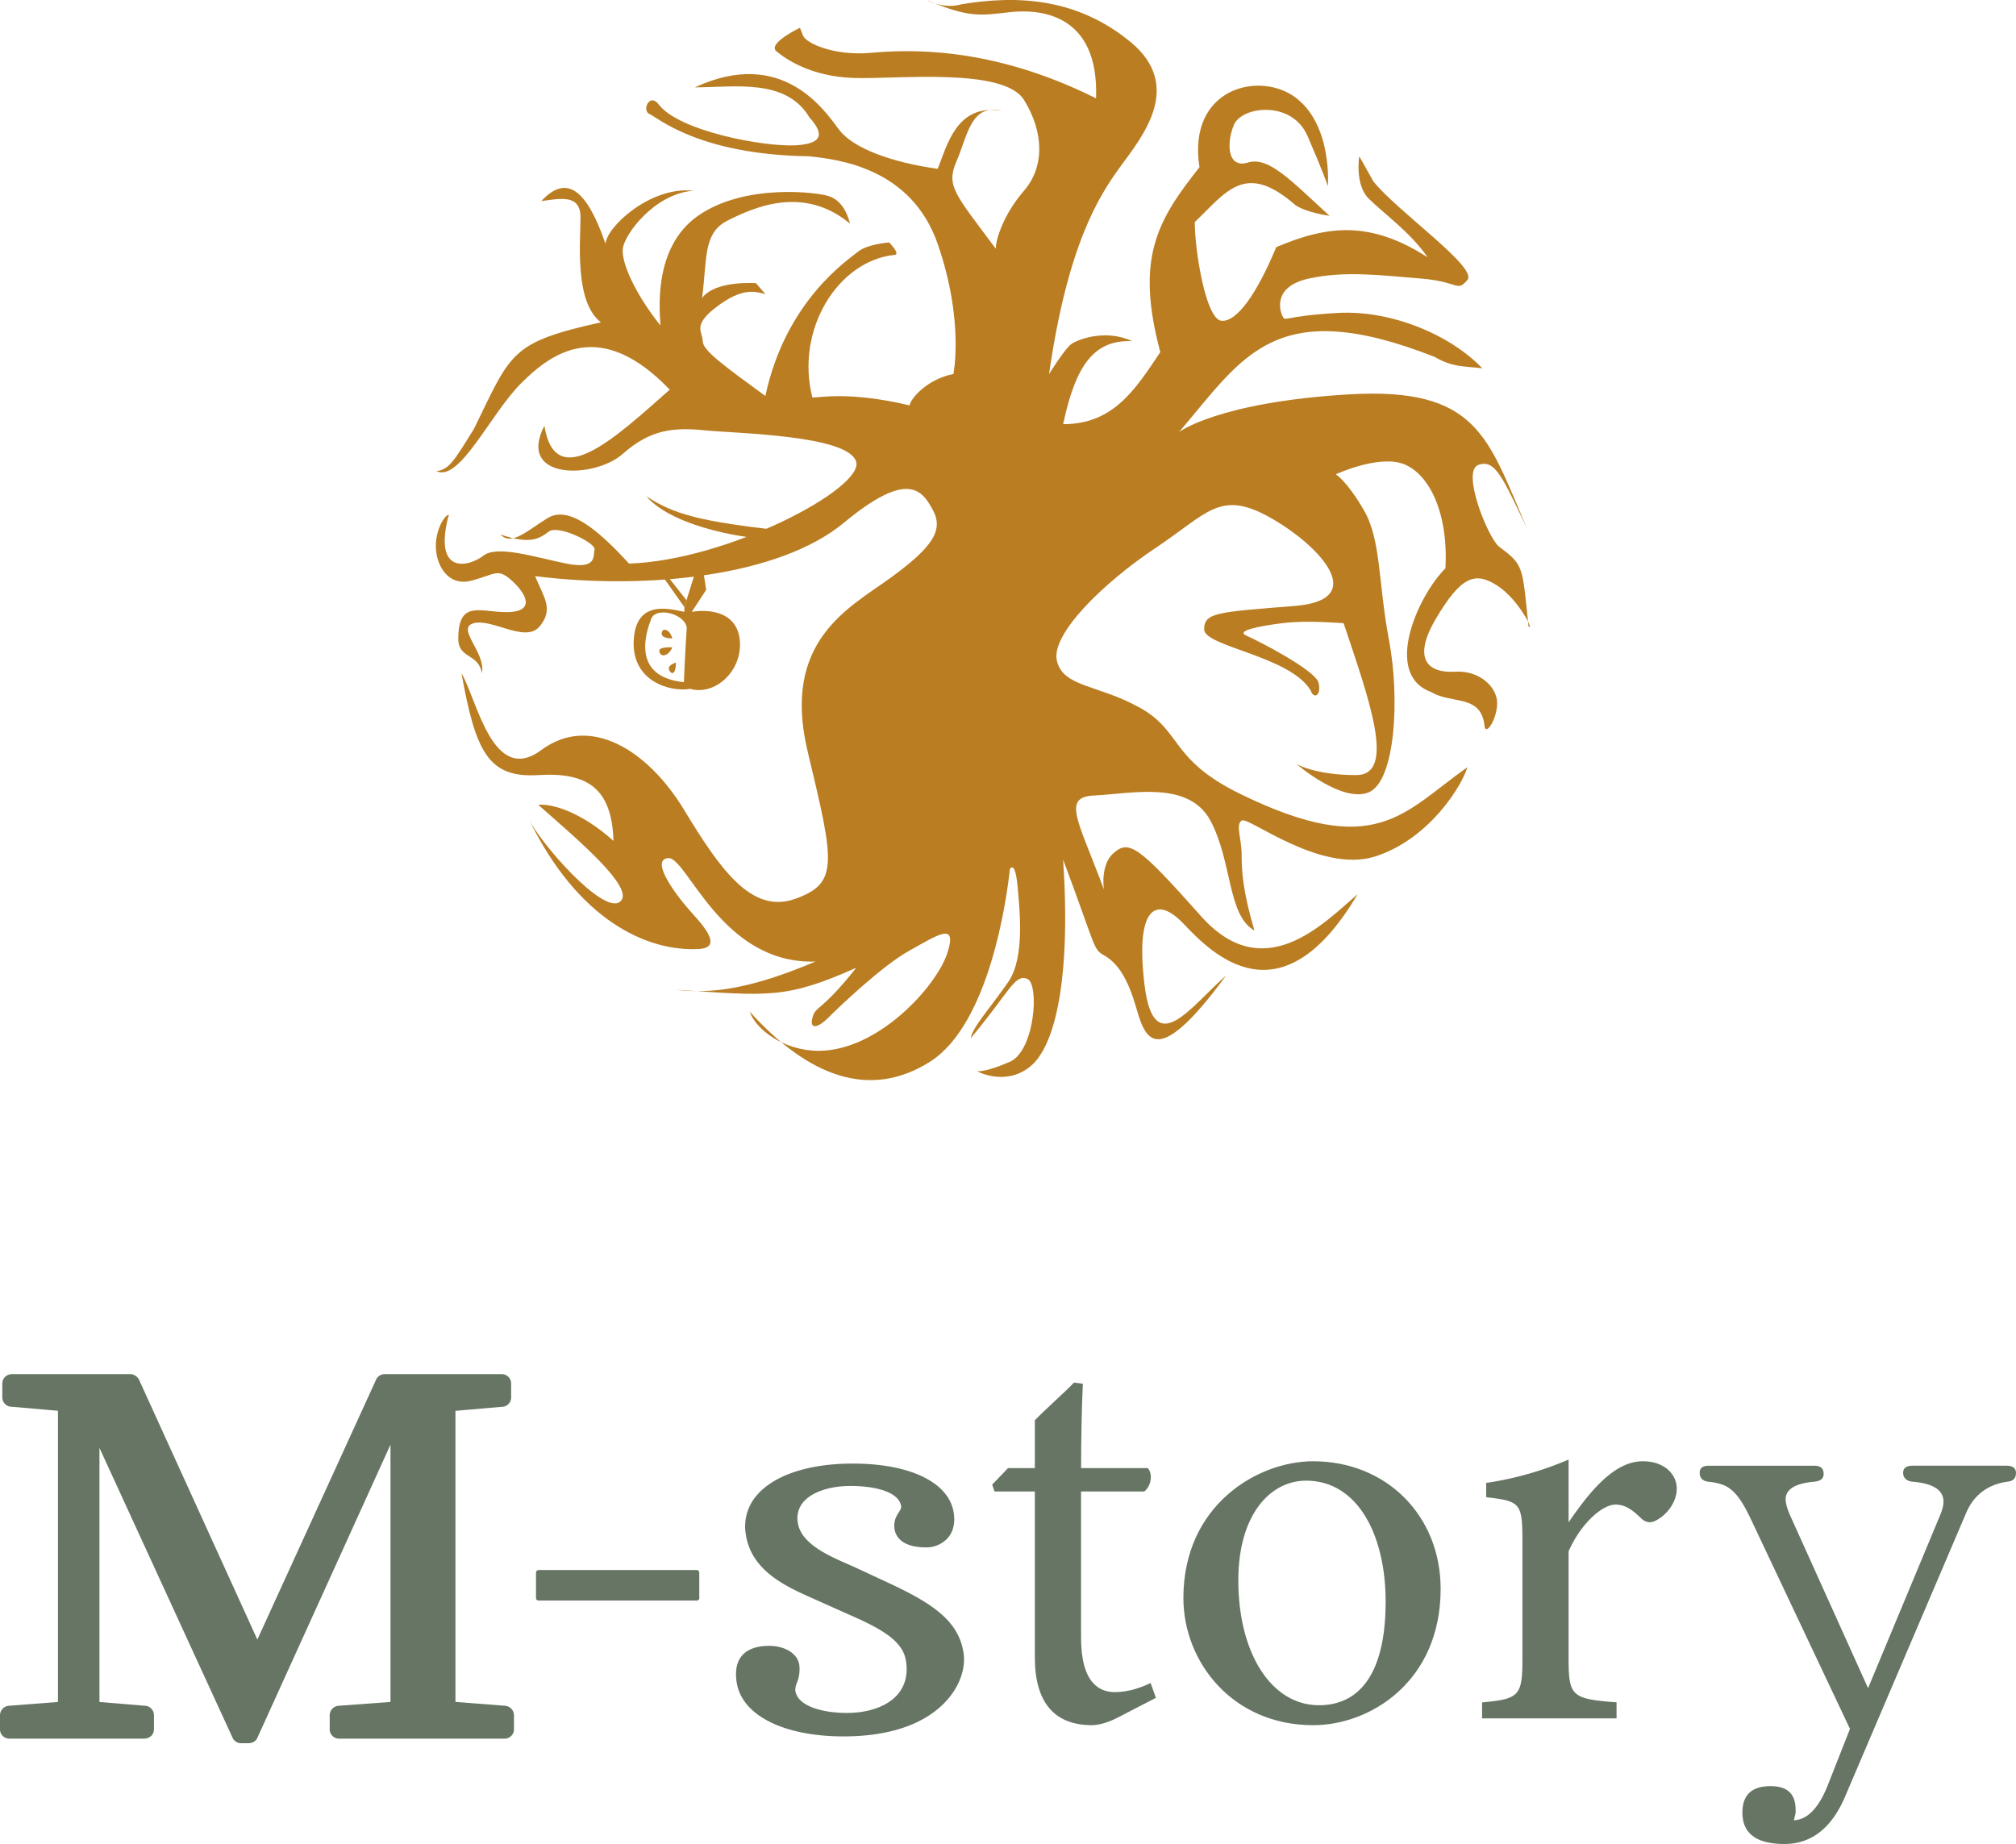 <svg id="レイヤー_1" data-name="レイヤー 1" xmlns="http://www.w3.org/2000/svg" viewBox="0 0 1143.73 1046.27"><defs><style>.cls-1{fill:#667564;}.cls-2{fill:#ba7d22;}</style></defs><path class="cls-1" d="M140.68,989.1h-3.4a5.44,5.44,0,0,1-5.11-2.63l-.14-.28L56.42,821.52V965.7l25.35,2.12a5.42,5.42,0,0,1,5.58,5.59v7.65c0,3.2-2.37,5.44-5.78,5.44H5.62A5.29,5.29,0,0,1,0,981.06v-7.65a5.45,5.45,0,0,1,5.26-5.57l27.62-2.15V800.47l-26-2.26a5.35,5.35,0,0,1-5.57-5.44v-7.65c0-3.2,2.37-5.44,5.78-5.44H74.32l.35.06a5.94,5.94,0,0,1,3.9,2.57l.19.28.14.3L146,930.29,213.28,783a5.25,5.25,0,0,1,5-3.3h66.07a5.29,5.29,0,0,1,5.62,5.44v7.65a5.27,5.27,0,0,1-5.41,5.44l-26.17,2.28V965.67l27.89,2.16a5.48,5.48,0,0,1,5.31,5.58v7.65A5.29,5.29,0,0,1,286,986.5H192.67a5.29,5.29,0,0,1-5.62-5.44v-7.65a5.45,5.45,0,0,1,5.26-5.57l29.23-2.16v-146L145.87,986.34l-.09.15C145.23,987.47,143.83,989.1,140.68,989.1Zm-2.19-8h1L221.67,800h7.87V968.07a5.37,5.37,0,0,1-5.26,5.43l-29.23,2.16v2.84h88.52v-2.85l-27.73-2.15c-3.78-.3-5.47-2.94-5.47-5.43v-170c0-3.14,2.28-5.35,5.58-5.44l26-2.27v-2.72h-62L146,949.58,72.29,787.68H9.3v2.71l26.16,2.28a5.28,5.28,0,0,1,5.42,5.44v170a5.38,5.38,0,0,1-5.27,5.43L8,975.65v2.85H79.35v-2.85l-25.51-2.14a5.28,5.28,0,0,1-5.42-5.44V802h7.86Z"/><path class="cls-1" d="M74,783.68a2,2,0,0,1,1.3.86L146,939.93,217,784.54a1.27,1.27,0,0,1,1.3-.86h66.07q1.62,0,1.62,1.44v7.65q0,1.44-1.62,1.44l-28.18,2.45c-1.19,0-1.78.49-1.78,1.45v170c0,.87.59,1.35,1.78,1.44l29.8,2.31q1.62.15,1.62,1.59v7.65q0,1.44-1.62,1.44H192.67q-1.62,0-1.62-1.44v-7.65q0-1.44,1.62-1.59l31.26-2.31c1.07-.09,1.61-.57,1.61-1.44V804h-1.29L142.3,984.52c-.21.38-.75.58-1.62.58h-3.4c-.86,0-1.4-.2-1.62-.58L53.72,806h-1.3v162q0,1.44,1.62,1.44l27.53,2.31c1.19,0,1.78.53,1.78,1.59v7.65c0,1-.59,1.44-1.78,1.44H5.62Q4,982.5,4,981.06v-7.65q0-1.44,1.62-1.59l29.64-2.31c1.07-.09,1.62-.57,1.62-1.44v-170c0-1-.55-1.45-1.62-1.45L7.08,794.21c-1.19,0-1.78-.48-1.78-1.44v-7.65c0-1,.59-1.44,1.78-1.44Z"/><path class="cls-1" d="M1138.76,840.72c-11,1.57-18.9,7.5-23.22,17.5l-68.65,160.87c-7.63,18.12-19.24,27.18-34.49,27.18q-23.88,0-23.88-17.81,0-15,15.92-15c9.61,0,14.26,4.37,14.26,13.43a8.23,8.23,0,0,1-.33,3.12l-.67,2.82c7.63-.32,13.93-6.88,18.91-19.06l12.93-32.8L993.16,861.65c-4-8.43-7.63-14-11.61-16.86-2.65-2.19-6.63-3.44-12.27-4.07-3.32-.31-5-2.18-5-5s1.66-4.07,5.31-4.07h59.7c3.65,0,5.31,1.57,5.31,4.69,0,2.5-1.66,4.06-5.31,4.37-10.94.94-16.25,4.38-16.25,10,0,1.87.66,5,2.65,9.37l44.11,97.78,40.47-97.15c1.66-3.75,2.32-6.56,2.32-8.75,0-6.56-6-10.31-17.58-11.25-3.32-.31-5.31-2.18-5.31-5s2-4.07,5.31-4.07h53.4c3.65,0,5.3,1.57,5.3,4.07C1143.73,838.85,1142.08,840.41,1138.76,840.72Z"/><path class="cls-1" d="M305.87,908.16c-1.19,0-1.78-.53-1.78-1.61V892.62a1.57,1.57,0,0,1,1.78-1.78H395.1c1.08,0,1.62.59,1.62,1.78v13.93a1.42,1.42,0,0,1-1.62,1.61Z"/><path class="cls-1" d="M633.87,974.67c-5.64,2.91-11,4.2-14.26,4.2-21.23,0-32.51-12.61-32.51-38.49V846.26H564.22l-1.33-3.88,9-9.38H587.1V805.83c6.31-6.47,15.92-14.88,22.23-21.35l5,.65c-.66,13.59-1,32.35-1,47.87h37.82c3,3.24,2,10.35-2,13.26H613.3v82.8c0,26.2,10.62,31.05,19.24,31.05,8,0,15.59-2.91,20.23-5.17l3,8.41Z"/><path class="cls-1" d="M745,829.12c41.46,0,72.31,30.73,72.31,72.45,0,52.4-39.8,77.3-72.31,77.3-45.77,0-73.63-35.9-73.63-72.13C671.34,854,713.46,829.12,745,829.12Zm-4,11c-20.23,0-38.47,19.08-38.47,56.6,0,41.08,18.57,70.83,45.77,70.83,20.56,0,37.81-14.55,37.81-58.86C786.1,870.84,770.18,840.12,741,840.12Z"/><path class="cls-1" d="M917.11,975H840.82v-9.06c20.9-1.94,22.89-3.55,22.89-24.58V874.08c0-21.35-1.33-22.32-20.56-24.58v-8.09a187.34,187.34,0,0,0,46.76-13.26v35.58c11.61-16.82,25.54-34.61,42.12-34.61,12.27,0,19.24,7.44,19.24,15.52,0,7.44-5.31,14.56-11.28,17.79-3.32,1.94-6,1.62-8.62-.64-5-4.85-9-8.09-14.93-8.09-7,0-19.23,10-26.53,26.52V941c0,21.35,1.66,23,27.2,24.9Z"/><path class="cls-1" d="M478.54,985.23c-34,0-57.76-12-60.6-30.66-1-6.58,0-11.71,3.08-15.24s8.24-5.48,15.23-5.48c9.16,0,16.24,4.42,17.2,10.75a20.72,20.72,0,0,1-1.37,10.32,10.36,10.36,0,0,0-.89,4.33c1.42,9.35,16.61,12.67,29.19,12.67s23.14-3.83,28.89-10.52c4.28-5,5.87-11.32,4.73-18.84-1.44-9.5-9.42-16.31-29.41-25.14l-23.85-10.65c-14.54-6.48-34.46-15.37-37.59-36a26.86,26.86,0,0,1,6.33-22.48c9.75-11.35,29.53-17.86,54.27-17.86,32.74,0,54.71,10.74,57.34,28,1.1,7.22-1.21,11.7-3.35,14.18a16.33,16.33,0,0,1-12.69,5.37c-10.15,0-16.55-3.81-17.56-10.46-.68-4.51,1.12-7.37,2.43-9.46.95-1.5,1.48-2.4,1.32-3.43-1.29-8.48-15.62-11.5-28.6-11.5-11.92,0-21.94,3.39-26.83,9.08a14.08,14.08,0,0,0-3.19,11.79c1.8,11.81,17.09,18.53,28.26,23.44,1.59.7,3.11,1.37,4.49,2L503.79,898c25.67,11.93,40.1,21.82,42.85,39.86,1.28,8.45-2,18.26-8.89,26.24C529.46,973.74,512.47,985.23,478.54,985.23Zm-42.29-47.44c-5.79,0-9.91,1.38-12.25,4.1s-3,6.7-2.16,12.08c2.48,16.34,25.27,27.32,56.7,27.32,32.43,0,48.47-10.74,56.22-19.75,6.11-7.12,9.1-15.74,8-23.08-2.49-16.38-15.63-25.27-40.61-36.87l-18.41-8.49c-1.37-.63-2.86-1.29-4.43-2-12-5.28-28.44-12.51-30.57-26.46a18.09,18.09,0,0,1,4.1-14.95c5.63-6.54,16.77-10.45,29.82-10.45,18.93,0,31.08,5.55,32.5,14.85.38,2.52-.82,4.44-1.88,6.12-1.2,1.91-2.34,3.71-1.87,6.77.94,6.18,9,7.11,13.66,7.11a12.47,12.47,0,0,0,9.7-4c2.29-2.67,3.14-6.48,2.45-11-2.28-15-23.26-24.69-53.45-24.69-23.59,0-42.28,6-51.29,16.49A23.12,23.12,0,0,0,427,870.22c2.81,18.46,20.83,26.5,35.3,33l23.85,10.63c21.43,9.47,30,17.1,31.71,28.16,1.3,8.58-.65,16.19-5.64,22-6.5,7.56-18.12,11.89-31.88,11.89-14.82,0-31.29-4.21-33.09-16-.32-2.11.35-4.08,1.06-6.18.84-2.5,1.72-5.09,1.2-8.46C448.81,940.33,442.3,937.79,436.25,937.79Z"/><path class="cls-1" d="M525.05,876.08c-7.75,0-14.63-2.34-15.61-8.79-1-6.73,4.37-8.78,3.75-12.88-1.43-9.37-15.46-13.18-30.55-13.18-17.95,0-34.33,7.61-32,23.13C452.9,879,473.14,886,484.54,891.31L503,899.8c24.58,11.42,39.06,20.79,41.73,38.36,2.45,16.11-13.13,45.1-66.15,45.1-34.66,0-56.16-12.59-58.65-29-2.18-14.35,6.17-18.45,16.36-18.45,7.34,0,14.36,3.22,15.25,9.08,1,6.73-2.84,10.83-2.26,14.64,1.69,11.13,18.9,14.35,31.14,14.35,21.62,0,38.73-10.83,35.57-31.63-1.56-10.25-10-17.57-30.57-26.65l-23.62-10.54c-14.44-6.44-33.68-14.93-36.66-34.56-3.7-24.3,23.16-38.07,58.65-38.07,31.4,0,53,10.25,55.39,26.36C540.88,870.22,533.62,876.08,525.05,876.08Z"/><path class="cls-2" d="M595.15,212.23C605.82,138.46,623.6,110.9,636,94s35.56-45.33,5.33-70.22-64-26.67-96-21.33C536.49,5.12,527.6,1.1,525.82,0c24,10.46,31.11,8.68,47.11,6.9s50.67,0,48.89,48.89C561.37,25.57,514.26,28.23,493.82,30s-36.45-5.33-38.22-9.78l-1.78-4.44s-18.67,8.89-13.33,13.33S460,43.35,484,44.23,569.37,38,580.93,56.68s11.56,38.22,0,51.55-16,27.56-16,32.89c-23.11-31.11-28.44-35.55-22.22-49.77s8-32.89,25.78-28.45C542.71,58.46,537.37,82.46,532,95.79c-25.78-3.56-48-11.56-56-22.22s-32-47.11-81.78-24c22.23,0,51.56-5.34,64.89,16.89,7.11,8,9.78,15.11-8,16s-65.78-8-77.33-23.11c-5.33-7.12-9.78,3.55-5.33,5.33s27.55,23.11,90.66,24c16,1.78,57.78,6.22,72.89,49.78s8.89,73.77,8.89,73.77c-14.22,2.67-24,13.34-24.89,17.78-33.78-8-50.67-4.44-55.11-4.44-9.78-38.22,14.22-77.34,46.22-80.89,4.45,0-2.66-7.11-2.66-7.11s-12.45.89-17.78,5.33-40.89,27.56-52.45,81.78c-23.11-16.89-35.55-25.78-35.55-31.11s-6.22-8.89,8-19.56,21.33-8.89,27.55-7.11l-5.33-6.22s-23-1.8-30.6,8.43c3-21.76.28-36.88,14.55-44s42.72-20.44,69.38,1.78c-1.77-7.11-5.33-13.12-11.55-15.45s-48-7.66-74.67,11-21.33,56.89-21.33,62.22c-14.22-17.78-22.22-35.56-21.34-43.56s17.78-31.11,40-32.89c-24.88-2.66-49.77,21.34-49.77,30.23-10.67-31.11-22.23-39.79-36.45-24.34,10.67-1.44,22.22-4.11,22.22,9.23s-3.55,48,11.56,59.55c-51.56,11.56-50.67,16.89-72,60.45-11.56,18.66-14.22,23.11-21.33,24,13.33,6.22,30.31-32,48-49.78s45.29-37.34,84.4,3.55c-30.22,26.67-64.89,59.56-71.11,20.45-16,31.11,28.44,30.22,44.44,16s29.34-15.11,47.12-13.34,80.88,2.67,85.33,17.78-72.89,56-128.89,57.78c-18.67-20.44-34.67-32.89-46.22-25.78s-20.45,15.93-26.67,9.3c16.89,5.81,22,2.37,27.43-1.69s26.79,6.61,25.9,10.17,1.78,11.56-16,8-39.11-10.67-47.11-4.44-28.1,11.25-20-21.65c2.22-4.13-4.9.24-6.67,12.28s5.33,27.14,19.55,23.59,15.11-7.83,24,.53,11.51,17.25-3.58,17.25S260,340.16,260,362.46c0,11.55,11.56,8,13.33,19.55,2.67-11.55-15.11-25.78-4.44-28.44s29.33,11.55,37.33,1.78,2.37-16.27-2.66-28.45c64,8,138.66,0,175.11-30.22s44.44-18.67,50.66-7.11-.88,21.33-24,38.22-62.22,35.56-47.11,98.67S476,501.12,451.15,510,408.49,493.12,388,459.35s-53.33-54.23-80.89-33.78S270.71,397.12,261.82,382c8,44.45,15.11,59.56,43.55,57.78s41.78,8,42.67,37.33c-17.78-16-34.67-21.33-42.67-20.44,22.23,19.55,56,48,46.23,55.1S306.26,478,300,464.68c27.56,56.89,66.67,75.55,96.89,73.78,10.67-.89,6.22-8.89-3.56-19.56s-24.88-31.11-14.22-32,30.12,60.45,83.51,58.67c-35.51,15.11-58.62,18.66-79.06,16,52.44,3.55,62.22,5.33,102.22-12.45-20.45,25.78-23.11,21.34-24.89,28.45s3.56,5.33,8.89,0S500,548.23,516,539.35s27.56-16.89,21.33,1.77-39.09,55.09-72.88,55.11c-19.56,0-35.61-12-39.12-22.22,33.78,37.34,68.45,49.78,102.23,28.45S571.15,510,572.93,493.12c1.78-2.66,3.56,0,4.44,10.67s4.45,39.11-5.33,53.33-20.44,25.78-21.33,32c22.22-26.66,24.89-36.44,32-33.77s4.44,40.88-9.78,47.11-18.67,5.33-18.67,5.33,16,8.89,30.23-2.67,23.11-49.77,18.66-117.33C621.82,537.57,620,538.46,626.26,542S638.71,552.25,644,569.8s9.78,40.66,51.56-16.23c-19.56,16.89-40.89,48.89-46.23,5.33s6.23-51.55,22.23-34.67,55.11,56.89,98.66-16.88c-19.55,16.88-53.33,52.44-88.89,12.44s-40.88-43.56-49.77-35.56-5.34,27.56-1.78,30.23c-16-46.23-29.33-62.23-8.89-63.11s53.33-8.89,65.78,14.22,9.65,53.9,25,62.4c-6.38-21.51-7.26-33.07-7.26-42.85s-3.56-16.89,0-19.55S748.93,495.79,780,486s49.78-40.89,52.45-50.66C796,461.12,780.57,488.09,703.6,450.46c-40-19.56-32.89-35.56-56.89-48.89S603.15,390,599.6,374.9s26.66-44.44,56-64S692,278,719.6,293.12s58.66,47.11,15.11,50.67-51.56,3.56-51.56,13.33S732,372.23,743.6,391.79c1.77,5.33,6.22,2.67,4.44-4.44s-34.67-24-40.89-26.67,6.22-5.33,20.45-7.11,32,0,34.66,0c14.23,42.66,30.23,86.22,7.11,86.22s-33.77-6.22-33.77-6.22,25.77,22.22,40.89,16,17.77-53.34,11.55-86.22-4.44-56.89-14.22-73.78-16-20.45-16-20.45,23.11-10.66,37.33-6.22,26.67,25.78,24.89,59.56c-16,16-35.55,60.44-8,70.22,11.56,7.11,28.45.89,30.22,19.55.89,5.34,7.11-4.44,7.11-13.33s-9.77-18.67-24-17.78-24.88-6.22-10.66-30.22,22.22-26.67,34.66-18.67,21.34,26.67,17.78,23.12c-3.55-34.67-2.66-34.67-16.89-45.34-6.22-5.33-21.33-42.66-11.55-46.22s14,8,27.45,35.56c-22.12-50.67-27.45-80-101.23-75.56s-96,21.33-96,21.33c36.44-42.66,54.22-78.22,144.89-42.66,10.67,6.22,17.24,5.19,27.15,6.54-17.77-18.67-51.15-33.21-82.26-31.43s-29.34,5.33-31.11,1.78-5.34-16.89,15.11-21.34,40.89-1.78,63.11,0,20.44,8,26.67.89-40-39.11-53.34-56l-8-14.22s-2.66,16,5.34,24,23.66,19.08,33.44,33.3c-32.56-20.86-56.56-18.19-85.89-5.75C713.37,166,701.82,182.9,692.93,182s-15.11-40-15.11-56c17.78-16.89,28.44-34.66,56.89-9.78,6.22,4.45,19.55,6.23,19.55,6.23C732,102,719.6,88.68,708,92.23S695.6,81.57,700,70.9s32.89-14.22,41.78,6.22,11.55,28.45,11.55,28.45S756,71.79,735.6,55.79s-62.23-6.22-55.11,39.11c-24,30.22-36.45,51.56-22.23,104.89-14.22,21.33-26.66,40.89-55.11,40.89,7.11-33.78,17.78-48,39.11-47.11-15.11-7.11-31.11-.89-34.66,1.78S595.15,212.23,595.15,212.23Z"/><path class="cls-2" d="M439.67,300.65c-41-4.86-57-8.42-73-19.08,16,18.66,62.22,24.89,70.22,24S439.67,300.65,439.67,300.65Z"/><polygon class="cls-2" points="395.48 321.29 388.27 344.46 388.27 348.07 391.87 348.07 400.63 334.68 398.57 321.29 395.48 321.29"/><polygon class="cls-2" points="375.9 323.35 389.47 340.59 388.27 344.46 373.33 323.35 375.9 323.35"/><path class="cls-2" d="M419.76,364.07c-1.08-17.43-18.2-18.91-29.17-16.57-6.65-.54-29.06-9.66-31,14.78s20.85,30.55,32,28.57C405.08,394.8,420.83,381.51,419.76,364.07Zm-31.72,23c-30.45-3.07-21.3-28.92-18.6-35.93s18.83-3.06,20.18,4.86C389.62,356,388.49,373.24,388,387.06Z"/><path class="cls-2" d="M381.4,362.28c-1.18-4.86-4.77-5.93-5.67-4.14S375.21,362.1,381.4,362.28Z"/><path class="cls-2" d="M381.4,367.28c-6.39-.15-8.37.93-6.93,3.44S380.06,371.2,381.4,367.28Z"/><path class="cls-2" d="M383.46,375.93c-5.22,1.8-4.32,4-3.06,5.4S383.46,381.69,383.46,375.93Z"/></svg>